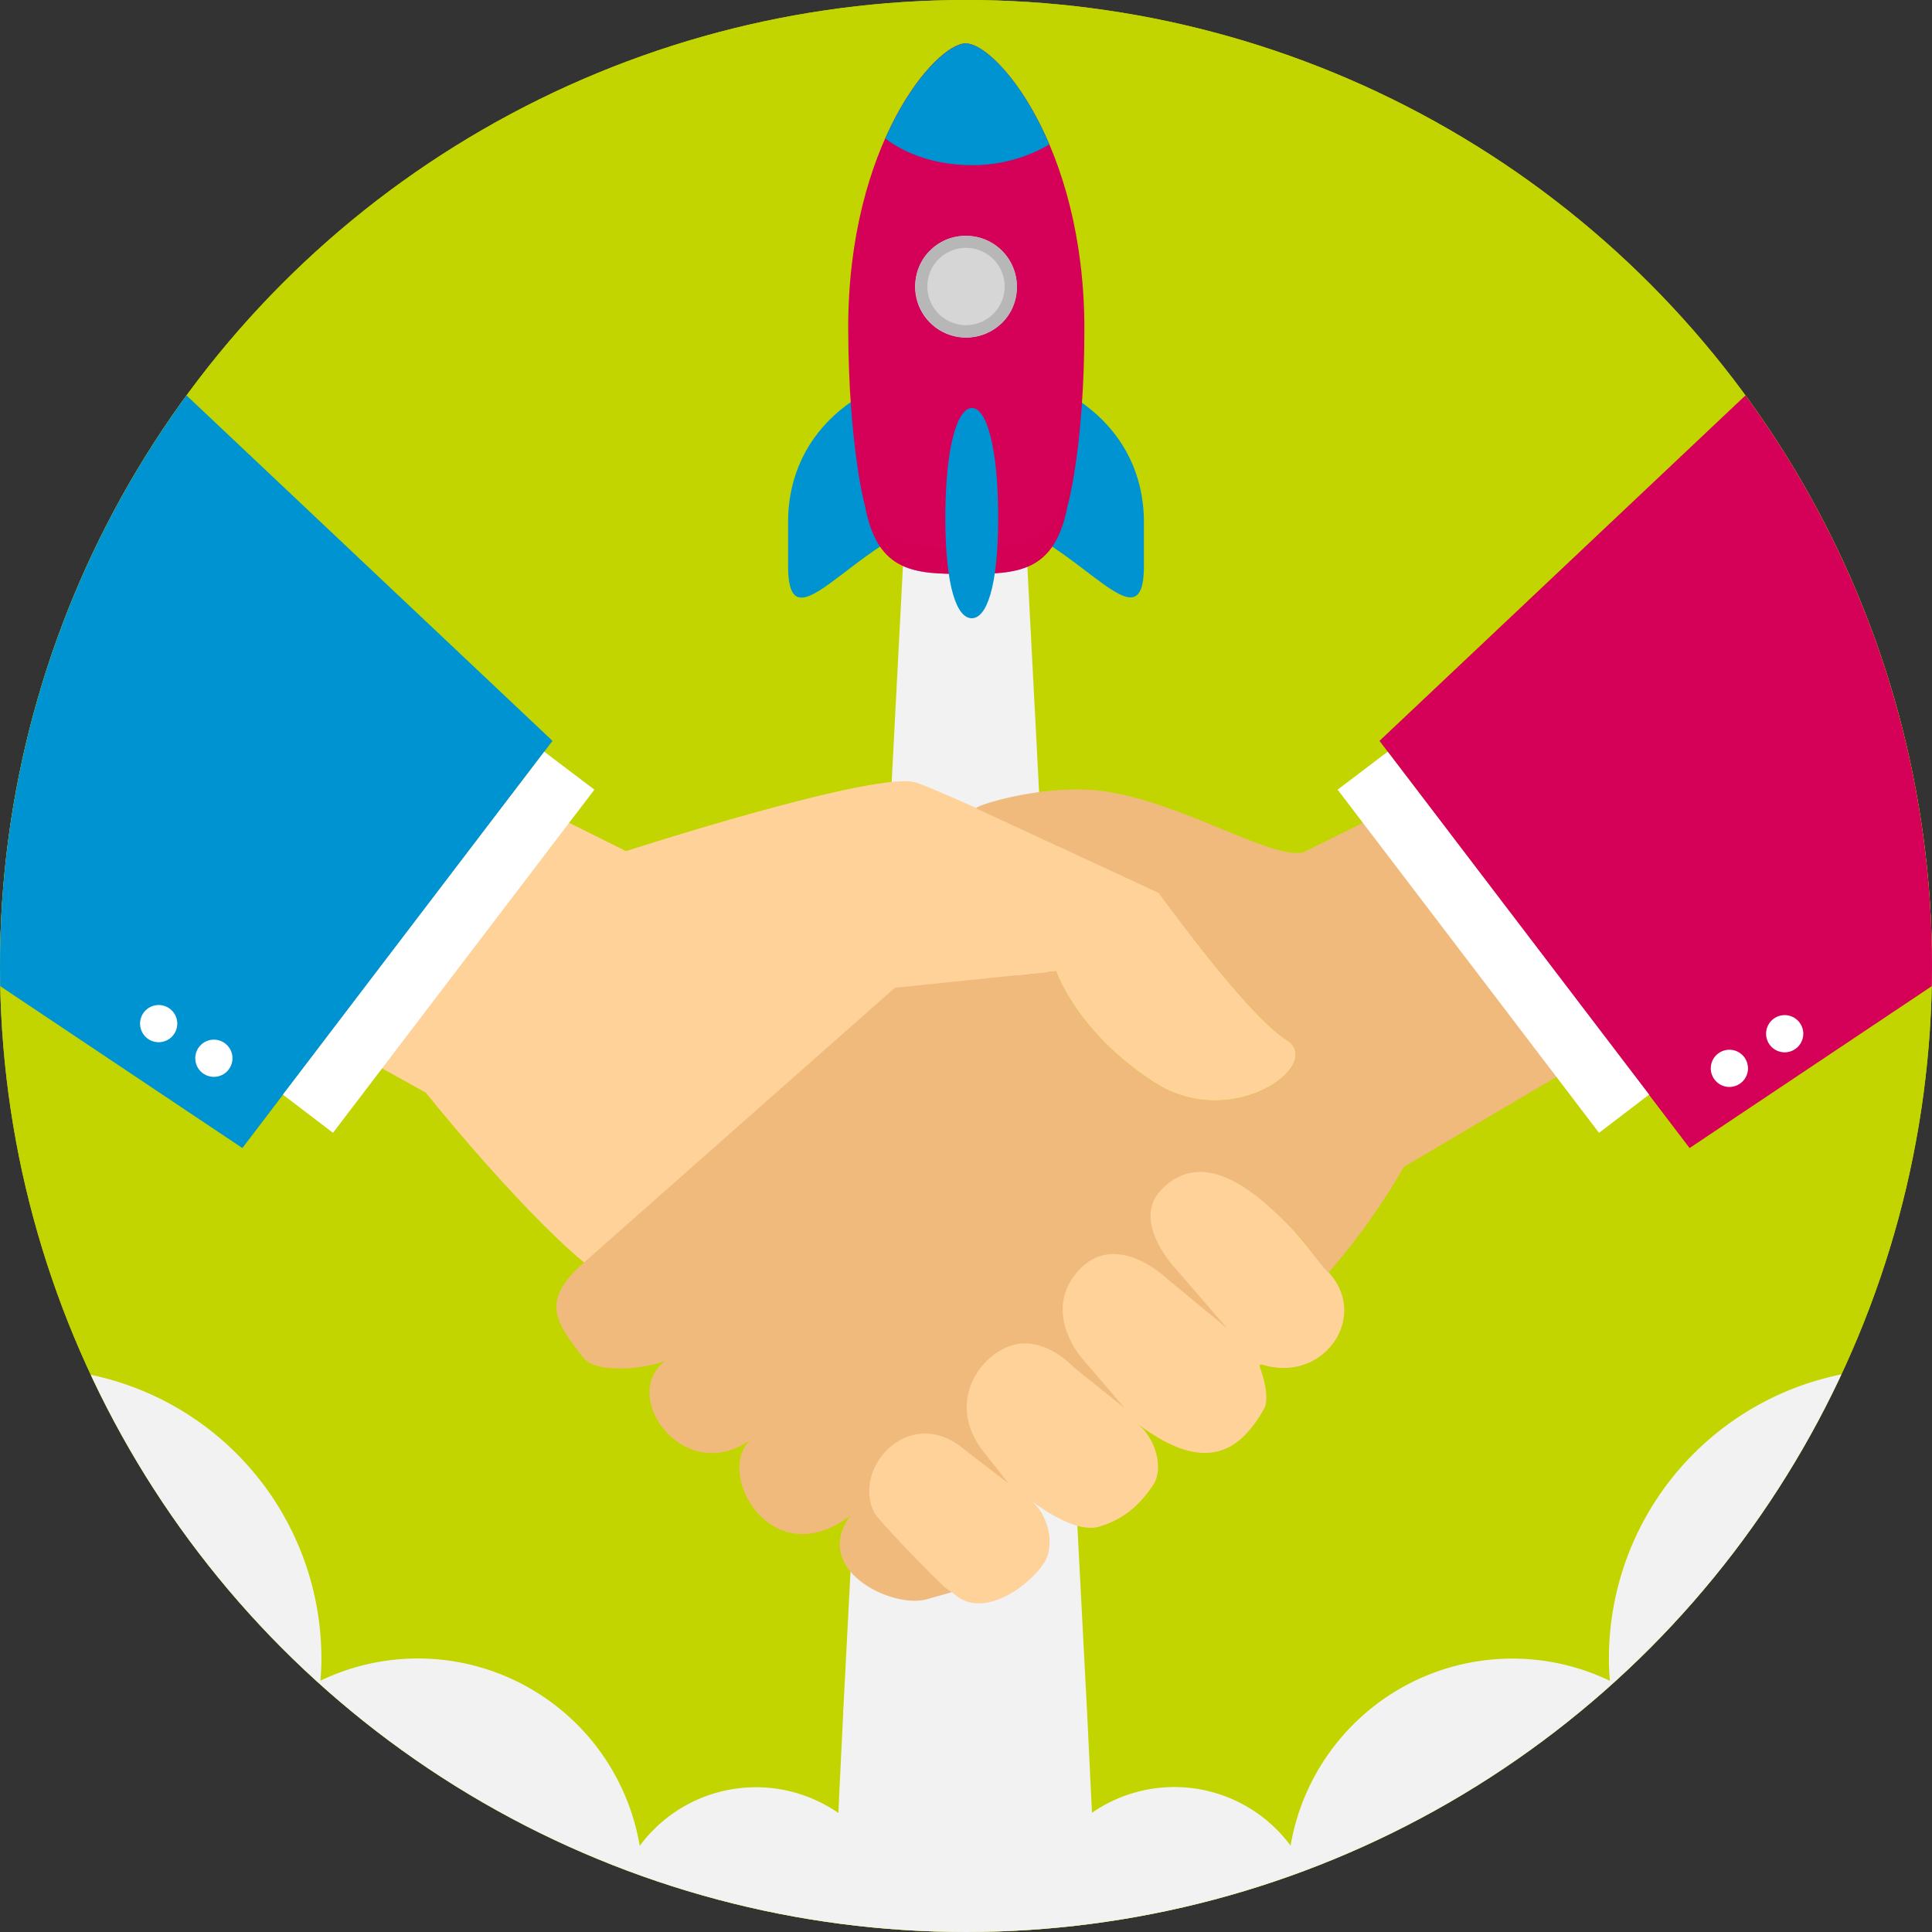 <svg xmlns="http://www.w3.org/2000/svg" xmlns:xlink="http://www.w3.org/1999/xlink" viewBox="0 0 400 400"><rect x="0" y="0" width="400" height="400" fill="#333333" stroke="none"/><defs><style>.cls-1{fill:#c2d500;}.cls-2{fill:none;}.cls-3{isolation:isolate;}.cls-4{clip-path:url(#clip-path);}.cls-5{clip-path:url(#clip-path-2);}.cls-6{fill:#f2f2f2;}.cls-7{fill:#fed298;}.cls-8{fill:#0093d2;}.cls-9{fill:#fff;}.cls-10{fill:#f0ba7d;}.cls-11,.cls-12{fill:#d50057;}.cls-12{opacity:0.5;mix-blend-mode:multiply;}.cls-13{fill:#d6d6d6;}.cls-14{fill:#b7b7b7;}</style><clipPath id="clip-path"><circle class="cls-1" cx="200" cy="200" r="200"/></clipPath><clipPath id="clip-path-2"><circle class="cls-2" cx="200" cy="200" r="200"/></clipPath></defs><title>4</title><g class="cls-3"><g id="Layer_1" data-name="Layer 1"><circle class="cls-1" cx="200" cy="200" r="200"/><g class="cls-4"><circle class="cls-1" cx="234.97" cy="188.23" r="276.69"/></g><g class="cls-5"><path class="cls-6" d="M225.08,354.75H174.56l12.93-248h24.66Z"/><path class="cls-6" d="M393.09,283.37V400H6.54V283.37a60,60,0,0,1,60,60c0,1.53-.07,3.07-.2,4.6a46.58,46.58,0,0,1,66.11,34.19,29.94,29.94,0,0,1,41.12-6.8l1-20.59,11.93-54.22L199.82,340l10.47-35.79,14.79,50.52,1,20.59a29.94,29.94,0,0,1,41.12,6.8A46.58,46.58,0,0,1,333.31,348c-.13-1.53-.2-3.07-.2-4.6A60,60,0,0,1,393.09,283.37Z"/></g><g class="cls-5"><path class="cls-7" d="M59.18,141.21l70.43,35s52-16.82,60.06-14.19c.79.26,2.11.78,3.86,1.51h0c16.15,6.8,68.42,31.76,68.42,31.76l-14.9-.95c6.06,7.79,14.5,18,19.3,20.95,8.07,5-11.16,19.23-27.31,8.84s-20.38-23.07-20.38-23.07l-8,.82,56,51.44,8.9,10.66c7.69,9.23-1.86,22.56-14.44,18.5.2.15-.51-.06-.32.45.72,1.94,2.17,6.59.86,8.85-4.6,8-11.53,14.12-26.22,2.94,3.56,2.71,5.74,9.09,3.27,12.79-3.36,5.05-7.06,7.33-11.11,8.56-4.27,1.3-10.7-2.78-14.26-5.48,3.56,2.7,5.25,9.12,2.88,12.91-2.91,4.65-12.18,11.49-18.05,7l-18.46-14.06s-44.93-43.5-58.82-55.08-32.75-35.15-32.75-35.15l-83-46.05,54-39Z"/><path class="cls-8" d="M-10.57,197.08l60.75,40.61,64.21-84.3L37.11,80.44A210.33,210.33,0,0,0-10.57,197.08Z"/><path class="cls-9" d="M112.68,155.63l-54.11,71,10.37,7.91,54.12-71.05Z"/><path class="cls-10" d="M340.82,141.21l-70.43,35c-5.63,2.8-25.86-10.46-42.51-12.48-12-1.46-26.61,3.21-25.74,3.66l37.73,17.45s18.39,25.46,26.47,30.46-11.15,19.23-27.3,8.84-20.38-23.07-20.38-23.07l-33.39,3.44-64.35,56.87c-8.91,7.88-6.19,12-.2,19.66,2.74,3.52,12.81,2.34,17,.72-9.75,7.42,4.31,26.51,18.08,16-8.33,6.35,3.62,28.73,20.31,16-8.32,11.22,8.64,19.38,15.78,17.35l5.16-1.46-1.32-1c-.42,0-13.94-13.86-14.76-15.54-4.62-9.49,7.56-22.34,18.49-13.15l9.4,7.22-5.45-6.91c-6.95-9.1-1.6-18.5,5.05-21.35,4.88-2.09,9.93.23,14,4.29l10.39,8.32-8.85-10.34s-8.48-9.58-.7-18.14,18.34,1.7,18.34,1.7l12.43,10.27-10.69-12.38s-9.26-9.74-3-16.25c8.65-9,19.37-.14,27.82,8.77,2.43,2.57,4.93,6.5,6.83,8.32a136.82,136.82,0,0,0,15.62-21.89l104.14-61.43-54-39Z"/><path class="cls-11" d="M410.57,197.08l-60.76,40.61-64.2-84.3,77.28-72.95a210.33,210.33,0,0,1,47.68,116.64Z"/><path class="cls-9" d="M287.31,155.63l54.12,71-10.37,7.91-54.12-71.05Z"/><path class="cls-9" d="M44.27,215.25a3.85,3.85,0,1,1-3.84,3.85A3.85,3.85,0,0,1,44.27,215.25Zm-11.44-7.17A3.85,3.85,0,1,1,29,211.93,3.85,3.85,0,0,1,32.83,208.08Z"/><path class="cls-9" d="M358.05,217.34a3.85,3.85,0,1,0,3.85,3.85A3.85,3.85,0,0,0,358.05,217.34Zm11.45-7.17a3.85,3.85,0,1,0,3.85,3.85A3.85,3.85,0,0,0,369.5,210.17Z"/></g><path class="cls-8" d="M200,76.32c20.35,0,36.83,12.43,36.83,31.71v9.16c0,19.28-16.48-10.53-36.83-10.53s-36.83,29.93-36.83,10.53V108c0-19.28,16.48-31.71,36.83-31.71Z"/><path class="cls-11" d="M200,9c6.19,0,24.46,21,24.51,59,0,24.69-3.51,36.83-3.51,36.83-2.67,13.86-10.47,14-20.94,14s-18.33-.12-20.94-14c0,0-3.45-12.26-3.51-36.95,0-38,18.14-59,24.39-58.91Z"/><path class="cls-12" d="M221.6,98.87c-2.86,14.39-10.95,14.63-21.78,14.63s-19-.12-21.77-14.63l-.54-2.32a77.85,77.85,0,0,0,1.61,8.27c2.61,13.92,10.47,14,20.94,14s18.21-.24,20.94-14c0,0,1.61-5.78,2.68-17.44A91.58,91.58,0,0,1,221.6,98.87Z"/><path class="cls-13" d="M200,48.83a10.53,10.53,0,1,1-10.53,10.53A10.51,10.51,0,0,1,200,48.83Z"/><path class="cls-8" d="M201.25,84.47c3,0,5.41,8.15,5.41,22.67S204.23,128,201.19,128s-5.47-6.31-5.47-20.82S198.16,84.47,201.25,84.47Z"/><path class="cls-14" d="M194.35,53.65A8,8,0,1,1,192,59.3a8,8,0,0,1,2.32-5.65m-1.79-1.79a10.2,10.2,0,0,0-3,7.44,10.56,10.56,0,0,0,18,7.5,10.22,10.22,0,0,0,3-7.44A10.51,10.51,0,0,0,200,48.83,10.22,10.22,0,0,0,192.56,51.86Z"/><path class="cls-8" d="M183.28,28.66c4.52,3.45,10.89,5.53,17.91,5.53a31.43,31.43,0,0,0,16.07-4.28C211.42,16.22,203.63,9,200,9S189.05,15.75,183.28,28.66Z"/></g></g></svg>